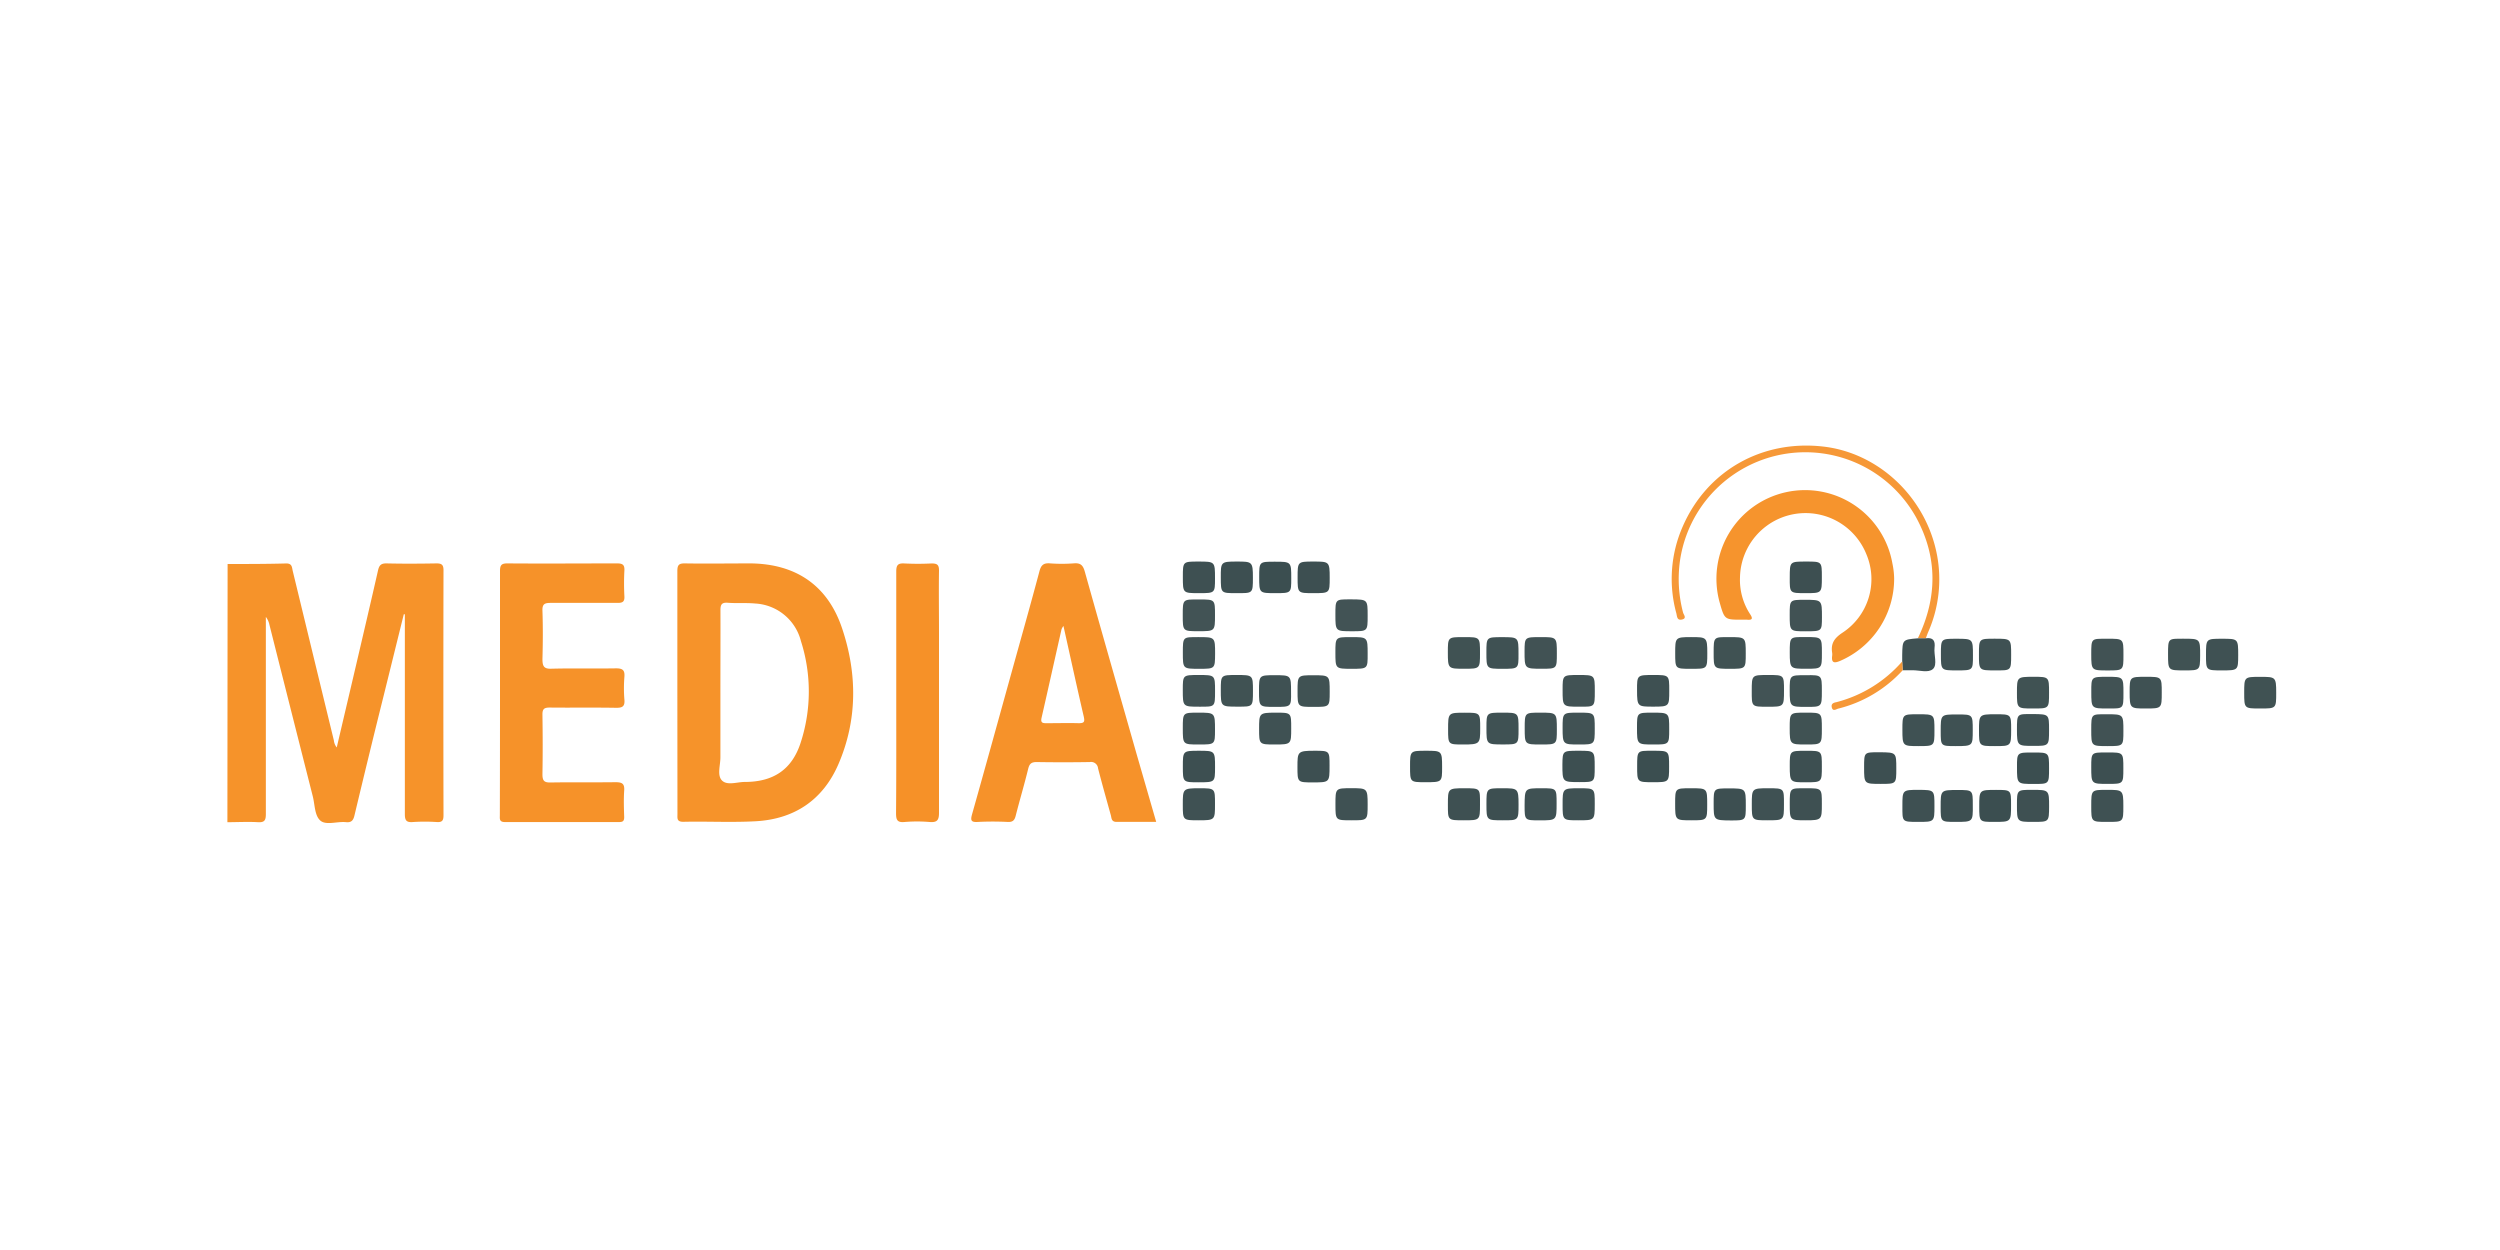 <svg id="mediaradar" xmlns="http://www.w3.org/2000/svg" viewBox="0 0 500 250"><defs><style>.cls-1{fill:#f6932a;}.cls-2{fill:#f6922a;}.cls-3{fill:#f69229;}.cls-4{fill:#f69128;}.cls-5{fill:#f6942d;}.cls-6{fill:#f69837;}.cls-7{fill:#425355;}.cls-8{fill:#3f5153;}.cls-9{fill:#415254;}.cls-10{fill:#3e5052;}.cls-11{fill:#3d4f51;}.cls-12{fill:#405253;}.cls-13{fill:#3b4e50;}</style></defs><title>mediaradar</title><path class="cls-1" d="M45.52,112.8c3.92,0,7.84,0,11.75-.11,1.16,0,1.11.77,1.27,1.47q4.12,17,8.23,33.91a2.69,2.69,0,0,0,.58,1.42c1.32-5.65,2.64-11.22,3.94-16.79,1.45-6.21,2.91-12.42,4.32-18.64.23-1,.6-1.4,1.7-1.38,3.33.08,6.66.06,10,0,1,0,1.39.26,1.39,1.35q-.05,24.49,0,49c0,1-.2,1.45-1.32,1.38a36.21,36.21,0,0,0-4.83,0c-1.31.1-1.58-.37-1.58-1.61,0-12.73,0-25.46,0-38.19q0-.88,0-1.76l-.21,0q-2,8.09-4,16.18c-2,8-3.94,16-5.87,24.07-.24,1-.63,1.45-1.72,1.33-1.75-.18-4,.7-5.13-.34s-1.06-3.15-1.48-4.81q-4.35-17.15-8.67-34.31a3.84,3.84,0,0,0-.72-1.59q0,.86,0,1.71c0,12.57,0,25.14,0,37.71,0,1.21-.23,1.72-1.57,1.64-2-.12-4.08,0-6.12,0Z"/><path class="cls-1" d="M135.47,138.55c0-8.11,0-16.22,0-24.34,0-1.22.32-1.55,1.53-1.53,4.4.07,8.81,0,13.21,0,9.08.13,15.4,4.49,18.24,13.08,3,9,3.06,18.19-.76,27.06-3.09,7.16-8.79,11-16.54,11.43-4.82.27-9.67,0-14.5.11-1.33,0-1.16-.72-1.16-1.53Q135.48,150.72,135.47,138.55Zm8.61-.11c0,4.35,0,8.7,0,13.05,0,1.59-.71,3.63.35,4.64s3,.26,4.52.26c5.73,0,9.45-2.48,11.19-7.88a33,33,0,0,0,.05-20.28A10,10,0,0,0,151,120.7c-1.83-.17-3.65,0-5.47-.15-1.16-.08-1.44.35-1.44,1.45C144.11,127.48,144.08,133,144.08,138.44Z"/><path class="cls-2" d="M231.24,164.38c-2.78,0-5.35,0-7.92,0-1,0-1-.66-1.13-1.25-.87-3.15-1.77-6.3-2.58-9.46a1.4,1.4,0,0,0-1.65-1.26q-5.32.09-10.63,0c-1.08,0-1.45.36-1.7,1.38-.76,3.12-1.69,6.21-2.48,9.32-.23.93-.58,1.33-1.6,1.28a58.48,58.48,0,0,0-6,0c-1.32.08-1.48-.3-1.15-1.49,2.65-9.39,5.24-18.79,7.85-28.19,1.89-6.82,3.82-13.62,5.64-20.46.32-1.21.81-1.67,2.06-1.58a32.13,32.13,0,0,0,4.83,0c1.35-.11,1.83.4,2.18,1.65,3.4,12.13,6.87,24.24,10.32,36.35Zm-18.55-39.19a3,3,0,0,0-.38.65c-1.34,5.91-2.65,11.83-4,17.73-.22,1,.22,1.08,1,1.07,2.15,0,4.3-.06,6.45,0,1.08,0,1.22-.28,1-1.29C215.37,137.36,214.06,131.33,212.69,125.19Z"/><path class="cls-3" d="M100,138.54c0-8.11,0-16.21,0-24.32,0-1.18.28-1.55,1.51-1.54,7.3.06,14.6,0,21.9,0,1.09,0,1.53.26,1.47,1.42a47.64,47.64,0,0,0,0,5.15c.06,1.1-.36,1.34-1.38,1.33-4.46,0-8.91,0-13.37,0-1.21,0-1.69.23-1.64,1.58.11,3.22.09,6.44,0,9.66,0,1.42.29,2,1.85,1.92,4.29-.11,8.59,0,12.88-.07,1.38,0,1.76.41,1.66,1.73a27.68,27.68,0,0,0,0,4.51c.13,1.42-.44,1.67-1.72,1.65-4.4-.08-8.8,0-13.21-.05-1.11,0-1.48.28-1.46,1.43.06,4,.07,7.95,0,11.92,0,1.24.3,1.66,1.6,1.64,4.35-.08,8.7,0,13-.06,1.28,0,1.85.25,1.75,1.66-.12,1.76-.06,3.54,0,5.31,0,.76-.23,1-1,1q-11.44,0-22.87,0c-1.16,0-1-.7-1-1.38Q100,150.78,100,138.54Z"/><path class="cls-4" d="M179.25,138.61c0-8.11,0-16.21,0-24.31,0-1.28.34-1.68,1.61-1.61a54.62,54.62,0,0,0,5.47,0c1.11,0,1.48.28,1.47,1.43-.06,4.19,0,8.37,0,12.56,0,12,0,23.94,0,35.91,0,1.52-.45,1.92-1.88,1.81a29.64,29.64,0,0,0-5,0c-1.54.15-1.71-.5-1.71-1.81C179.28,154.6,179.25,146.61,179.25,138.61Z"/><path class="cls-5" d="M378.83,115.69A17.91,17.91,0,0,1,368,132.19c-1.15.48-1.74.4-1.57-1a2.35,2.35,0,0,0,0-.64c-.29-1.83.41-2.91,2.05-4a12.8,12.8,0,0,0,4.78-15.74A13.11,13.11,0,0,0,348,115.47a12.51,12.51,0,0,0,2,7.33c.55.83.58,1.25-.59,1.14-.32,0-.64,0-1,0-3.5,0-3.5,0-4.49-3.49a17.73,17.73,0,1,1,34.56-7.76A15.68,15.68,0,0,1,378.83,115.69Z"/><path class="cls-6" d="M383.57,127.66c3.89-8.09,4-16.17-.31-24.11A25.34,25.34,0,0,0,336,112.12a26.34,26.34,0,0,0,.61,10.38c.11.44.82,1.16-.19,1.4s-1-.57-1.14-1.2a26,26,0,0,1,1.3-17.48c4.88-11.11,15.84-17.3,28.05-15.91,11.18,1.27,20.62,10.23,22.78,21.73a26.18,26.18,0,0,1-1.74,15.3c-.19.44-.35.9-.52,1.35Z"/><path class="cls-7" d="M239.73,135c3.28,0,3.28,0,3.28,3.22s0,3.12-3.11,3.12c-3.34,0-3.34,0-3.34-3.34C236.56,135,236.56,135,239.73,135Z"/><path class="cls-8" d="M239.74,164.06c-3.18,0-3.18,0-3.18-3.14s0-3.27,3.24-3.27,3.2,0,3.2,3.17S243,164.06,239.74,164.06Z"/><path class="cls-9" d="M239.76,148.9c-3.2,0-3.2,0-3.2-3.26,0-3.11,0-3.11,3.06-3.11,3.38,0,3.38,0,3.38,3.45C243,148.9,243,148.9,239.76,148.9Z"/><path class="cls-9" d="M315.71,135c3.25,0,3.25,0,3.25,3.23s0,3.11-3.08,3.11c-3.36,0-3.36,0-3.36-3.35C312.52,135,312.52,135,315.71,135Z"/><path class="cls-7" d="M243,123c0,3.24,0,3.24-3.3,3.24-3.15,0-3.15,0-3.15-3.22s0-3.13,3.2-3.13h.16C243,119.9,243,119.9,243,123Z"/><path class="cls-7" d="M273.53,123.17c0,3.08,0,3.08-3.12,3.08-3.33,0-3.33,0-3.33-3.38,0-3,0-3,2.9-3h.32C273.53,119.9,273.53,119.9,273.53,123.17Z"/><path class="cls-9" d="M421.44,135.36c3.25,0,3.25,0,3.25,3.23s0,3.11-3.07,3.11c-3.36,0-3.36,0-3.36-3.35C418.25,135.36,418.25,135.36,421.44,135.36Z"/><path class="cls-7" d="M239.83,133.76c-3.26,0-3.26,0-3.26-3.22s0-3.11,3.09-3.12c3.36,0,3.36,0,3.36,3.34C243,133.76,243,133.76,239.83,133.76Z"/><path class="cls-7" d="M270.33,133.76c-3.25,0-3.25,0-3.25-3.26,0-3.08,0-3.08,3.14-3.08,3.31,0,3.31,0,3.31,3.38C273.54,133.76,273.54,133.76,270.33,133.76Z"/><path class="cls-8" d="M353.51,164.06c-3.15,0-3.15,0-3.15-3.17s0-3.24,3.26-3.24,3.17,0,3.17,3.2S356.8,164.06,353.51,164.06Z"/><path class="cls-7" d="M353.68,135c3.12,0,3.12,0,3.12,3.07,0,3.28,0,3.28-3.27,3.28s-3.18,0-3.18-3.19S350.36,135,353.68,135Z"/><path class="cls-9" d="M308.11,127.42c3.26,0,3.26,0,3.26,3.28,0,3.05,0,3.05-3,3.05-3.46,0-3.46,0-3.46-3.49C304.93,127.42,304.93,127.42,308.11,127.42Z"/><path class="cls-8" d="M270.23,164.06c-3.14,0-3.14,0-3.14-3.21s0-3.21,3.16-3.21,3.28,0,3.28,3.24S273.53,164.06,270.23,164.06Z"/><path class="cls-10" d="M239.8,118.63c-3.23,0-3.23,0-3.23-3.24,0-3.08,0-3.08,3.1-3.08,3.33,0,3.33,0,3.33,3.36C243,118.63,243,118.63,239.8,118.63Z"/><path class="cls-11" d="M333.84,145.85c0,3.05,0,3.05-3.13,3.05-3.31,0-3.31,0-3.31-3.37,0-3,0-3,3.06-3C333.84,142.53,333.84,142.53,333.84,145.85Z"/><path class="cls-11" d="M399,149.22c-3.2,0-3.2,0-3.2-3.14s0-3.23,3.3-3.23c3.13,0,3.13,0,3.13,3.09C402.22,149.22,402.22,149.22,399,149.22Z"/><path class="cls-11" d="M239.76,156.46c-3.19,0-3.19,0-3.19-3.13s0-3.18,3.14-3.18c3.3,0,3.3,0,3.3,3.36C243,156.45,243,156.45,239.76,156.46Z"/><path class="cls-11" d="M379.26,153.72c0,3.06,0,3.06-3.1,3.06-3.34,0-3.34,0-3.34-3.33,0-3,0-3,2.88-3H376C379.26,150.49,379.26,150.49,379.26,153.72Z"/><path class="cls-8" d="M399,134.08c-3.22,0-3.22,0-3.21-3.27,0-3.07,0-3.07,3.13-3.07,3.31,0,3.31,0,3.31,3.23S402.22,134.08,399,134.08Z"/><path class="cls-9" d="M424.69,130.95c0,3.14,0,3.14-3.18,3.14s-3.26,0-3.26-3.24,0-3.1,3.12-3.1h.16C424.69,127.74,424.69,127.74,424.69,130.95Z"/><path class="cls-8" d="M444.37,134.08c-3.18,0-3.18,0-3.17-3.16s0-3.17,3.21-3.17,3.23,0,3.23,3.28C447.63,134.08,447.63,134.08,444.37,134.08Z"/><path class="cls-10" d="M330.66,135c3.19,0,3.19,0,3.19,3.13s0,3.2-3.16,3.2-3.28,0-3.28-3.26C327.4,135,327.4,135,330.66,135Z"/><path class="cls-8" d="M300.5,133.76c-3.22,0-3.22,0-3.22-3.26,0-3.07,0-3.07,3.12-3.07,3.3,0,3.3,0,3.3,3.37C303.71,133.76,303.71,133.76,300.5,133.76Z"/><path class="cls-10" d="M361.18,164.06c-3.23,0-3.23,0-3.23-3.27s0-3.14,3.22-3.14,3.2,0,3.2,3.14S364.37,164.06,361.18,164.06Z"/><path class="cls-10" d="M386.89,161.19c0,3.19,0,3.19-3.27,3.19s-3.14,0-3.14-3.19,0-3.22,3.29-3.22C386.89,158,386.89,158,386.89,161.19Z"/><path class="cls-11" d="M391.13,164.38c-3,0-3,0-3-3,0-3.38,0-3.38,3.43-3.38,3,0,3,0,3,3.05C394.59,164.38,394.59,164.38,391.13,164.38Z"/><path class="cls-9" d="M361.18,126.26c-3.24,0-3.24,0-3.24-3.3,0-3,0-3,3-3,3.45,0,3.45,0,3.45,3.51C364.38,126.25,364.38,126.25,361.18,126.26Z"/><path class="cls-12" d="M296,130.62c0,3.13,0,3.13-3.18,3.13s-3.25,0-3.25-3.25c0-3.08,0-3.08,3.12-3.08h.16C296,127.42,296,127.42,296,130.62Z"/><path class="cls-12" d="M262.71,141.38c-3.2,0-3.2,0-3.2-3.15s0-3.18,3.13-3.18c3.3,0,3.3,0,3.3,3.35C265.94,141.38,265.94,141.38,262.71,141.38Z"/><path class="cls-12" d="M338.09,133.76c-3.05,0-3.05,0-3.05-3.12s0-3.22,3.15-3.22,3.27,0,3.27,3.23S341.45,133.76,338.09,133.76Z"/><path class="cls-12" d="M346,133.76c-3.27,0-3.27,0-3.27-3.21s0-3.13,3.06-3.13c3.36,0,3.36,0,3.36,3.32C349.15,133.76,349.15,133.76,346,133.76Z"/><path class="cls-9" d="M364.38,130.59c0,3.16,0,3.16-3.15,3.16s-3.28,0-3.28-3.22,0-3.12,3.09-3.12h.16C364.38,127.42,364.38,127.42,364.38,130.59Z"/><path class="cls-8" d="M383.57,127.66l1.58,0c1.49-.21,1.93.49,1.76,1.88s.62,3.41-.32,4.26-2.72.22-4.15.25c-.64,0-1.27,0-1.91,0l-.09-1.77c0-.43,0-.85,0-1.28C380.5,127.92,380.5,127.92,383.57,127.66Z"/><path class="cls-8" d="M391.39,134.08c-3.21,0-3.21,0-3.21-3.25,0-3.08,0-3.08,3.09-3.08,3.32,0,3.32,0,3.32,3.37C394.59,134.08,394.59,134.08,391.39,134.08Z"/><path class="cls-10" d="M406.68,164.38c-3.29,0-3.29,0-3.29-3.36,0-3.05,0-3.05,3-3.05,3.43,0,3.43,0,3.43,3.39C409.8,164.38,409.8,164.38,406.68,164.38Z"/><path class="cls-8" d="M255,148.9c-3.18,0-3.18,0-3.18-3.12s0-3.24,3.24-3.25,3.18,0,3.18,3.15S258.25,148.9,255,148.9Z"/><path class="cls-8" d="M292.62,148.9c-3,0-3,0-3-3,0-3.36,0-3.36,3.34-3.36,3.08,0,3.08,0,3.08,3.11S296,148.9,292.62,148.9Z"/><path class="cls-8" d="M300.48,142.53c3.23,0,3.23,0,3.23,3.3,0,3.06,0,3.06-3.12,3.06-3.3,0-3.3,0-3.3-3.36C297.29,142.53,297.29,142.53,300.48,142.53Z"/><path class="cls-9" d="M308.17,148.9c-3.23,0-3.23,0-3.23-3.26,0-3.11,0-3.11,3.1-3.11,3.33,0,3.33,0,3.33,3.37C311.37,148.9,311.37,148.9,308.17,148.9Z"/><path class="cls-9" d="M318.95,145.73c0,3.17,0,3.17-3.17,3.17s-3.26,0-3.26-3.26c0-3.11,0-3.11,3.11-3.11h.16C318.95,142.53,318.95,142.53,318.95,145.73Z"/><path class="cls-12" d="M406.69,135.36c3.12,0,3.12,0,3.12,3.19s0,3.15-3.2,3.15-3.22,0-3.22-3.15S403.39,135.36,406.69,135.36Z"/><path class="cls-12" d="M364.37,145.74c0,3.16,0,3.16-3.17,3.16s-3.26,0-3.26-3.26c0-3.11,0-3.11,3.12-3.11h.16C364.37,142.53,364.37,142.53,364.37,145.74Z"/><path class="cls-8" d="M386.89,146.07c0,3.15,0,3.15-3.17,3.15s-3.24,0-3.24-3.27c0-3.1,0-3.1,3.11-3.1C386.89,142.85,386.89,142.85,386.89,146.07Z"/><path class="cls-8" d="M391.14,149.22c-3,0-3,0-3-3,0-3.33,0-3.33,3.33-3.33,3.08,0,3.08,0,3.08,3.14S394.59,149.22,391.14,149.22Z"/><path class="cls-12" d="M364.37,138.19c0,3.2,0,3.2-3.16,3.19s-3.27,0-3.27-3.27c0-3.07,0-3.07,3.1-3.07h.16C364.37,135,364.37,135,364.37,138.19Z"/><path class="cls-8" d="M409.81,146c0,3.18,0,3.18-3.15,3.18s-3.27,0-3.27-3.25,0-3.12,3.1-3.12h.16C409.81,142.85,409.81,142.85,409.81,146Z"/><path class="cls-9" d="M421.52,149.22c-3.27,0-3.27,0-3.27-3.25s0-3.12,3.09-3.12c3.34,0,3.34,0,3.34,3.35C424.68,149.22,424.68,149.22,421.52,149.22Z"/><path class="cls-8" d="M429.18,135.36c3.17,0,3.17,0,3.17,3.15s0,3.19-3.16,3.19-3.26,0-3.26-3.26C425.93,135.36,425.93,135.36,429.18,135.36Z"/><path class="cls-8" d="M308.32,157.65c3,0,3,0,3,3,0,3.42,0,3.42-3.4,3.42-3,0-3,0-3-3C304.95,157.65,304.95,157.65,308.32,157.65Z"/><path class="cls-12" d="M455.24,138.56c0,3.14,0,3.14-3.19,3.14s-3.21,0-3.21-3.15,0-3.18,3.14-3.18S455.24,135.36,455.24,138.56Z"/><path class="cls-8" d="M255,141.38c-3.2,0-3.2,0-3.2-3.16s0-3.18,3.13-3.18c3.28,0,3.28,0,3.28,3.36C258.25,141.38,258.25,141.38,255,141.38Z"/><path class="cls-12" d="M247.32,135c3.27,0,3.27,0,3.27,3.2s0,3.13-3.06,3.13c-3.37,0-3.37,0-3.37-3.33C244.16,135,244.16,135,247.32,135Z"/><path class="cls-10" d="M296,160.85c0,3.21,0,3.21-3.25,3.21s-3.17,0-3.17-3.17,0-3.24,3.28-3.24S296,157.65,296,160.85Z"/><path class="cls-11" d="M300.56,164.06c-3.27,0-3.27,0-3.27-3.21s0-3.2,3.14-3.2,3.28,0,3.28,3.23S303.7,164.06,300.56,164.06Z"/><path class="cls-8" d="M418.25,161.19c0-3.22,0-3.22,3.14-3.22s3.28,0,3.28,3.22,0,3.19-3.12,3.19h-.16C418.25,164.38,418.25,164.38,418.25,161.19Z"/><path class="cls-8" d="M315.67,164.06c-3.15,0-3.15,0-3.15-3.18s0-3.23,3.3-3.23c3.13,0,3.13,0,3.13,3.06v.16C318.94,164.06,318.94,164.06,315.67,164.06Z"/><path class="cls-11" d="M341.44,160.87c0,3.19,0,3.19-3.12,3.19-3.29,0-3.29,0-3.29-3.35,0-3.05,0-3.05,3-3.06h.16C341.44,157.65,341.44,157.65,341.44,160.87Z"/><path class="cls-11" d="M342.73,160.68c0-3,0-3,3-3,3.43,0,3.43,0,3.43,3.41,0,3,0,3-3,3C342.73,164.06,342.73,164.06,342.73,160.68Z"/><path class="cls-12" d="M436.85,134.08c-3.24,0-3.24,0-3.24-3.23s0-3.11,3.08-3.11c3.34,0,3.34,0,3.34,3.35C440,134.08,440,134.08,436.85,134.08Z"/><path class="cls-11" d="M262.67,118.63c-3.15,0-3.15,0-3.15-3.15s0-3.17,3.16-3.17,3.26,0,3.26,3.26C265.94,118.63,265.94,118.63,262.67,118.63Z"/><path class="cls-11" d="M364.37,115.41c0,3.22,0,3.22-3.24,3.22s-3.19,0-3.18-3.15,0-3.17,3.19-3.17h.16C364.37,112.31,364.37,112.31,364.37,115.41Z"/><path class="cls-11" d="M247.22,118.63c-3.05,0-3.05,0-3.06-3.11s0-3.21,3.14-3.21,3.28,0,3.28,3.22S250.58,118.63,247.22,118.63Z"/><path class="cls-11" d="M315.75,150.15c3.19,0,3.19,0,3.19,3.27,0,3,0,3-3,3-3.46,0-3.46,0-3.46-3.52C312.52,150.15,312.52,150.15,315.75,150.15Z"/><path class="cls-11" d="M262.91,150.15c3,0,3,0,3,3,0,3.33,0,3.33-3.34,3.33-3.08,0-3.08,0-3.08-3.08S259.52,150.15,262.91,150.15Z"/><path class="cls-11" d="M364.37,153.3c0,3.15,0,3.15-3.16,3.16s-3.26,0-3.26-3.24c0-3.06,0-3.06,3.11-3.06h.16C364.37,150.15,364.37,150.15,364.37,153.3Z"/><path class="cls-13" d="M398.85,164.38c-3,0-3,0-3-3.1,0-3.3,0-3.3,3.36-3.3,3,0,3,0,3,3C402.21,164.38,402.21,164.38,398.85,164.38Z"/><path class="cls-11" d="M424.67,153.69c0,3.09,0,3.09-3.1,3.09-3.32,0-3.32,0-3.32-3.38,0-2.91,0-2.91,3-2.91h.32C424.67,150.49,424.67,150.49,424.67,153.69Z"/><path class="cls-13" d="M406.65,150.5c3.16,0,3.16,0,3.16,3.17s0,3.12-3.07,3.12c-3.34,0-3.34,0-3.34-3.35C403.39,150.49,403.39,150.49,406.65,150.5Z"/><path class="cls-13" d="M255.07,118.63c-3.23,0-3.23,0-3.23-3.22,0-3.07,0-3.07,3.09-3.07,3.32,0,3.32,0,3.32,3.33C258.25,118.63,258.25,118.63,255.07,118.63Z"/><path class="cls-13" d="M285.07,156.44c-3.06,0-3.06,0-3.06-3.13s0-3.16,3.17-3.16,3.24,0,3.24,3.26C288.42,156.44,288.42,156.44,285.07,156.44Z"/><path class="cls-13" d="M333.82,153.31c0,3.13,0,3.13-3.21,3.13s-3.18,0-3.18-3.18,0-3.11,3.06-3.11h.16C333.82,150.15,333.82,150.15,333.82,153.31Z"/><path class="cls-6" d="M380.44,132.29l.09,1.77a25.89,25.89,0,0,1-12.91,7.67c-.37.1-1.08.65-1.27-.29-.14-.69.32-.89.91-1A26.1,26.1,0,0,0,380.44,132.29Z"/></svg>
